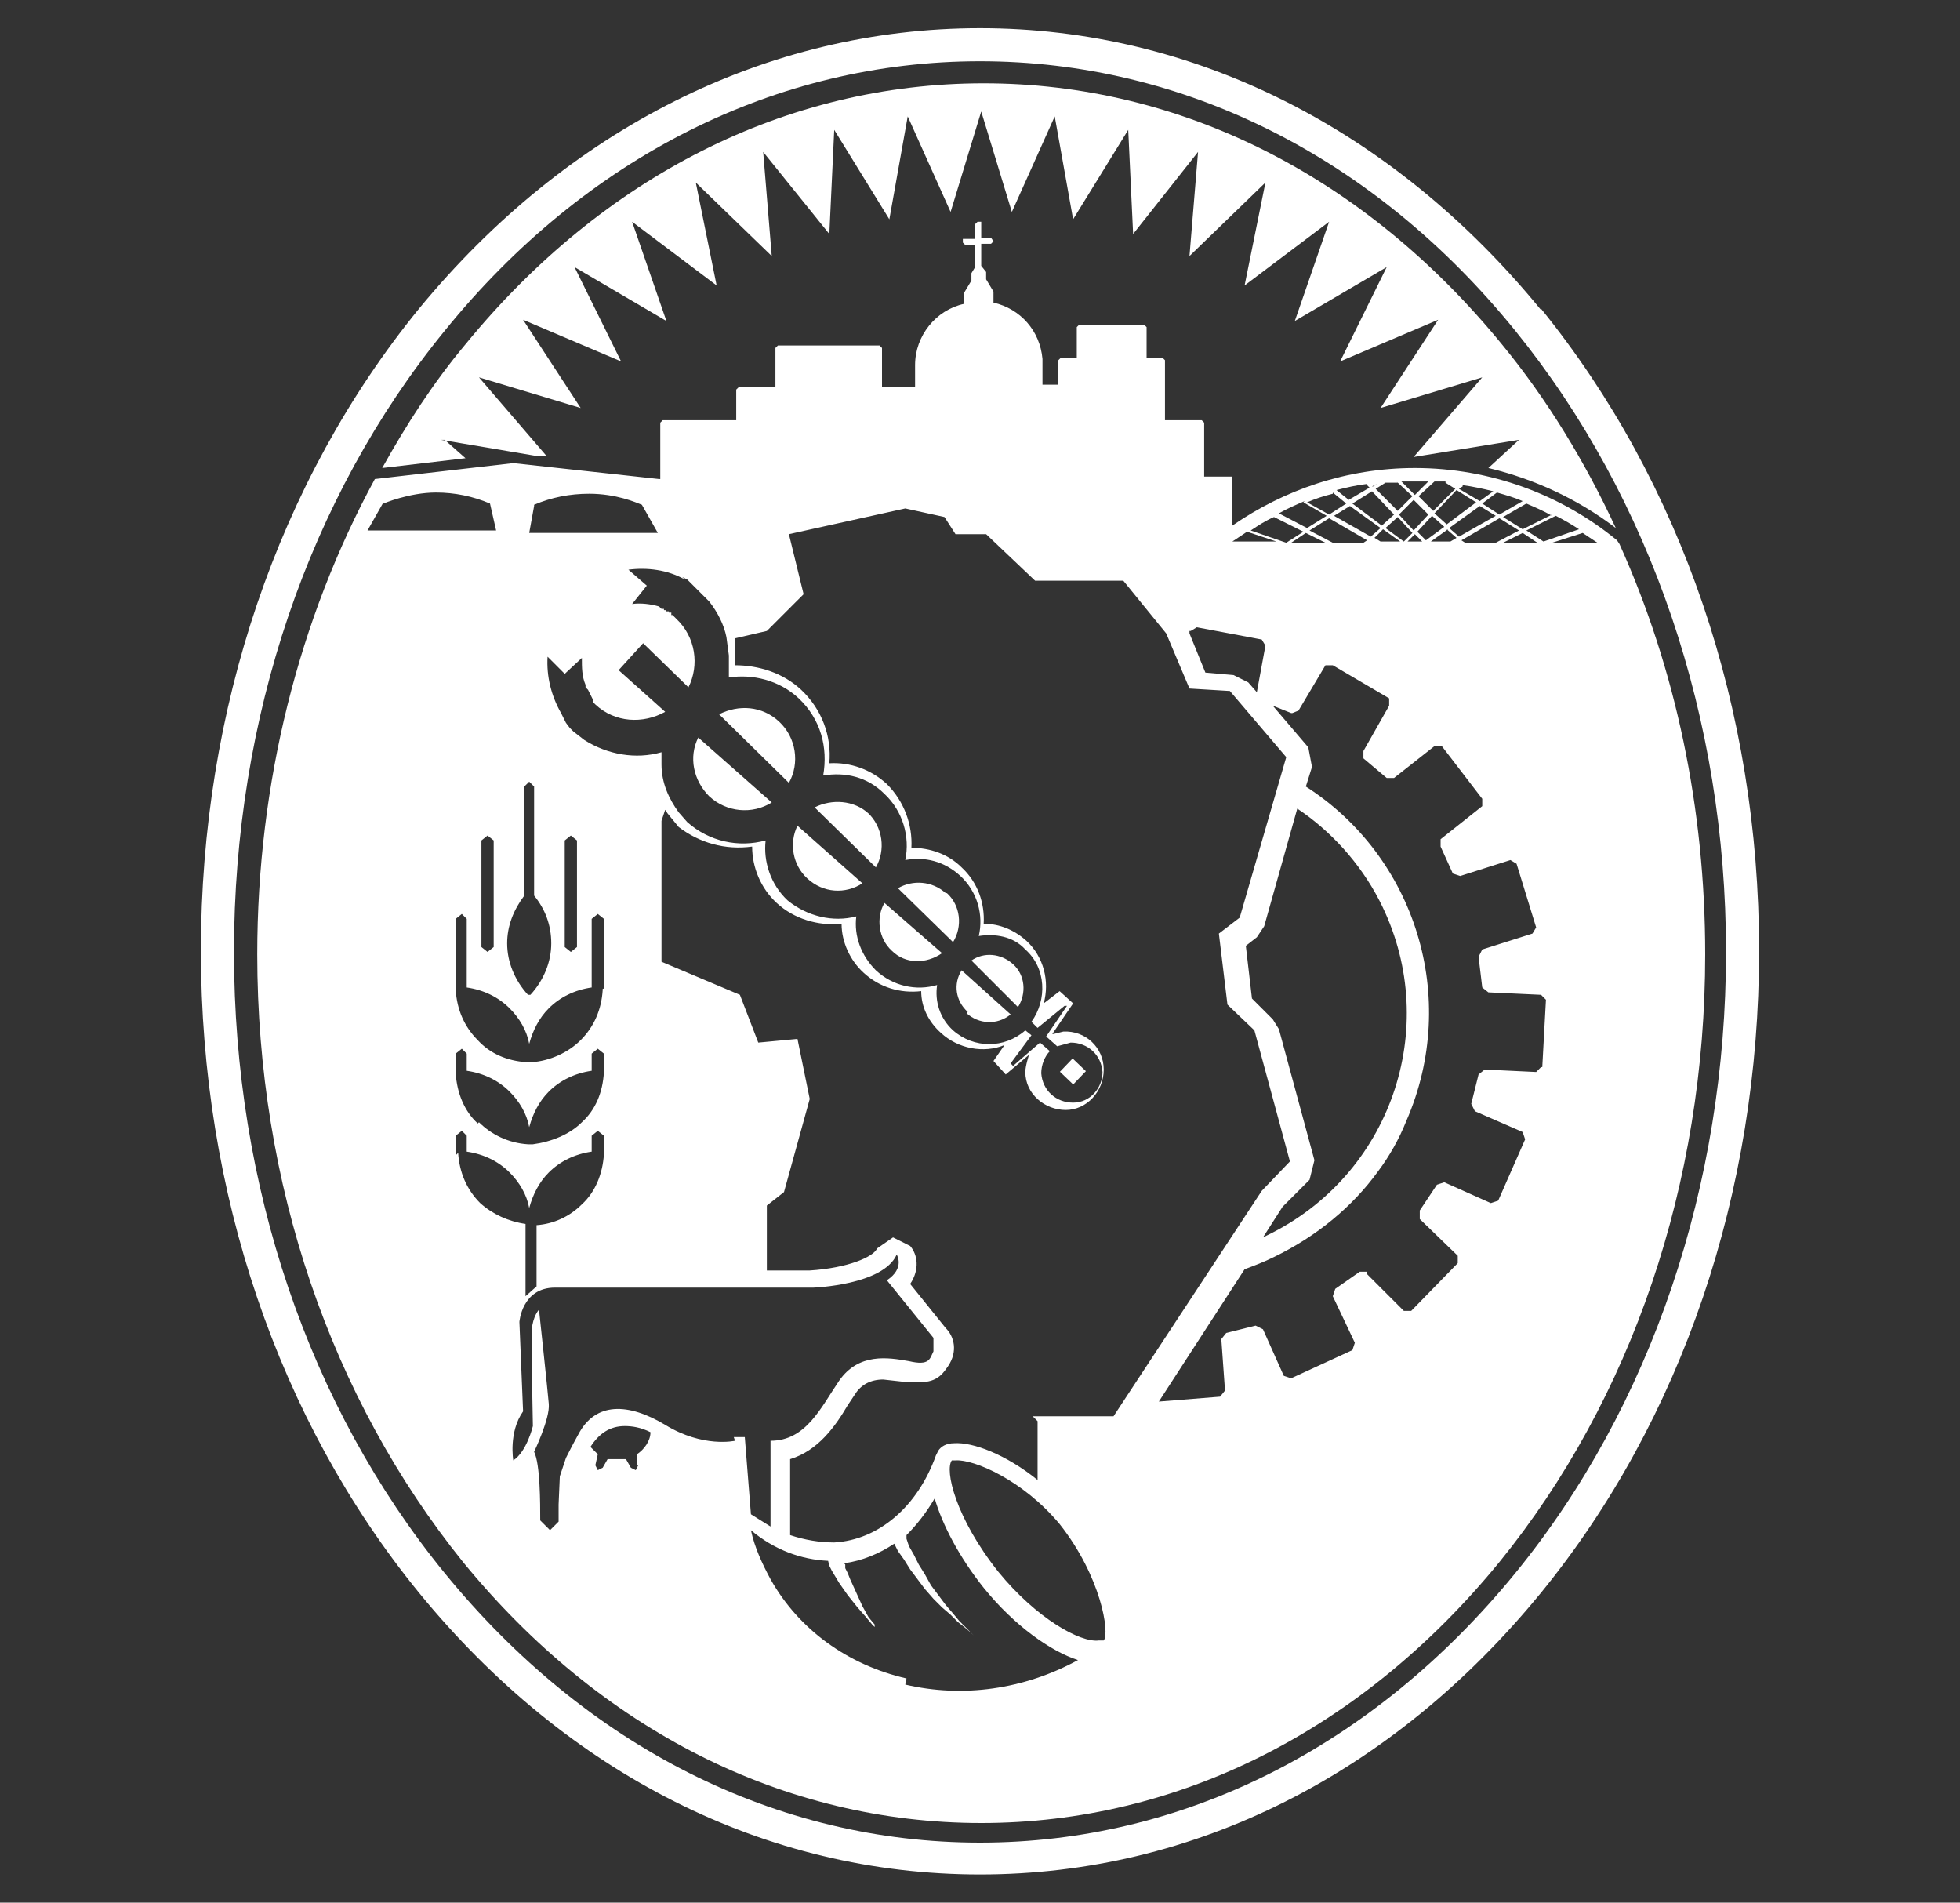 <?xml version="1.0" encoding="UTF-8"?>
<svg id="Capa_1" xmlns="http://www.w3.org/2000/svg" viewBox="0 0 16 15.53">
  <rect x="0" y="0" width="16" height="15.53" fill="#333333" stroke="none"/>
  <defs>
    <style>
      .cls-1, .cls-2 {
        fill: #fff;
      }

      .cls-2 {
        fill-rule: evenodd;
      }
    </style>
  </defs>
  <path class="cls-2" d="M12.58,2.53C11.37,1.05,9.74.23,8,.23s-3.37.82-4.58,2.29c-1.15,1.41-1.78,3.27-1.78,5.24s.63,3.83,1.78,5.24c1.21,1.48,2.83,2.3,4.58,2.3s3.37-.82,4.58-2.3c1.15-1.41,1.78-3.27,1.78-5.24s-.63-3.82-1.78-5.24ZM12.37,12.84c-1.16,1.42-2.71,2.2-4.37,2.2s-3.21-.78-4.37-2.2c-1.11-1.36-1.72-3.16-1.72-5.07s.61-3.71,1.72-5.07C4.78,1.28,6.34.5,8,.5s3.22.78,4.37,2.2c1.11,1.37,1.72,3.17,1.72,5.07s-.61,3.71-1.72,5.07Z"/>
  <path class="cls-2" d="M3.6,3.59l.77.13h.09s-.55-.64-.55-.64l.83.25-.47-.72.8.34-.38-.77.75.44-.28-.81.69.52-.17-.84.62.6-.07-.85.54.67.04-.85.45.73.15-.84.35.78.25-.82.25.82.35-.78.15.84.45-.73.04.85.53-.67-.07.85.62-.6-.17.84.69-.52-.28.81.75-.44-.38.77.8-.34-.47.72.83-.25-.56.65.86-.14-.25.23c.38.09.74.26,1.04.49-.25-.54-.56-1.05-.93-1.5-1.12-1.37-2.62-2.13-4.23-2.13s-3.11.76-4.23,2.13c-.26.31-.48.65-.68,1.01l.68-.08-.17-.15Z"/>
  <path class="cls-2" d="M13.2,4.41c-.45-.37-1.03-.59-1.65-.59-.56,0-1.07.18-1.49.47v-.4h-.23v-.44l-.02-.02h-.3v-.49l-.02-.02h-.13v-.25l-.02-.02h-.53l-.02.02v.25h-.13l-.02.02v.2h-.13v-.18s0-.03,0-.03c-.02-.23-.18-.41-.4-.46v-.09l-.06-.1v-.06l-.04-.05v-.18h.08l.02-.02h0s-.02-.03-.02-.03h-.08v-.13h-.03l-.02.02v.12h-.1v.03l.02.02h.08v.18l-.03.05v.06l-.06.1v.09c-.23.05-.4.26-.4.5h0v.18h-.27v-.32l-.02-.02h-.83l-.02.02v.32h-.3l-.02.02v.25h-.6l-.02.02v.46h-.01s-1.19-.13-1.19-.13h0s-1.13.13-1.13.13c-.62,1.14-.96,2.48-.96,3.88,0,1.87.6,3.62,1.68,4.96,1.12,1.37,2.62,2.13,4.23,2.13s3.11-.76,4.23-2.13c1.08-1.33,1.68-3.09,1.68-4.96,0-1.19-.24-2.33-.7-3.35ZM12.89,4.32l-.29.1-.14-.09.24-.12c.06.03.13.07.19.11ZM11.91,4.38l-.08-.07.25-.18.13.08-.3.17ZM11.92,4.43h-.03.02s0,0,0,0ZM11.19,4.38l-.3-.17.13-.08.25.18-.08.07ZM11.21,4.43h-.03.01s.02,0,.02,0ZM10.69,4.33l.16-.1.31.18-.03.02h-.25l-.19-.1ZM10.82,4.43h-.28l.12-.08.16.08ZM11.04,4.11l.16-.1.18.19-.1.09-.24-.18ZM11.29,4.32l.14.1h-.16l-.05-.03.07-.07ZM11.31,4.31l.1-.09.12.13-.07.07-.15-.11ZM11.42,4.2l.12-.12.12.12-.12.13-.12-.13ZM11.55,4.36l.06.06h-.12l.06-.06ZM11.57,4.34l.12-.13.1.09-.15.11-.07-.07ZM11.71,4.19l.18-.19.16.1-.24.18-.1-.09ZM11.81,4.32l.08.07-.05.03h-.16l.14-.1ZM12.24,4.23l.16.1-.19.1h-.25l-.03-.02.31-.18ZM12.43,4.35l.12.08h-.28l.16-.08ZM12.67,4.2l-.24.12-.16-.1.19-.11c.07.03.14.06.21.1ZM12.43,4.09l-.19.11-.14-.09.12-.09c.07.02.14.04.21.07ZM11.94,3.96c.08.01.17.03.25.05l-.11.08-.17-.1.03-.02ZM11.91,3.96h-.01s-.03,0-.03,0h.05ZM11.8,3.94l.08.05-.18.18-.12-.12.13-.12h.09ZM11.55,3.93h.11s-.11.11-.11.11l-.11-.11h.12ZM11.4,3.93l.13.12-.12.12-.18-.18.08-.05h.1ZM11.24,3.95l-.03.02h-.01s.04-.02.04-.02ZM11.16,3.96l.02.02-.17.1-.1-.08c.08-.02.16-.04.25-.05ZM10.88,4.02l.11.09-.14.09-.18-.1c.07-.03.13-.05.21-.07ZM10.64,4.1l.19.11-.16.1-.23-.12c.07-.04.14-.07.21-.1ZM10.4,4.22l.24.12-.14.09-.29-.1c.06-.04.12-.08.19-.11ZM10.18,4.34l.24.08h-.36l.12-.08ZM9.72,5.15l.05-.03.53.1.03.05-.07.38-.07-.08-.12-.06-.23-.02-.13-.32v-.02ZM5.57,4.71h0l.04.02h0s.03.03.03.03h0s.03.03.03.03h0s.04.04.04.04l.08.08c.07.09.12.19.14.29h0l.02.15v.12h0s0,.03,0,.03h0v.03c.19-.03.41.02.57.17.18.17.24.4.2.63.18-.03.36.01.5.15.15.14.21.35.17.54.16-.03.32.01.45.13.14.13.19.32.15.49.13-.02.28,0,.38.11.17.15.18.41.05.59l.05.05.22-.18h.02s-.17.25-.17.25l.09.08.11-.03c.14,0,.25.1.26.24,0,.13-.1.25-.24.25-.14,0-.25-.1-.26-.24,0-.07.03-.14.07-.18l-.08-.07-.22.19-.02-.02.17-.23-.05-.04c-.17.15-.42.15-.59,0-.11-.1-.15-.24-.13-.37-.17.05-.36.01-.5-.12-.12-.12-.18-.28-.16-.44-.19.05-.4,0-.56-.13-.14-.13-.2-.32-.18-.49-.22.06-.46.01-.64-.15l-.07-.08h0c-.08-.11-.14-.24-.14-.39v-.03s0-.01,0-.01v-.06c-.21.06-.44.02-.63-.1l-.09-.07-.03-.03h0s-.03-.04-.03-.04h0s-.02-.04-.02-.04h0s-.02-.04-.02-.04h0c-.08-.14-.12-.3-.11-.46l.14.14.14-.13c0,.08,0,.15.03.22v.02s.02.02.02.02h0s.01.02.01.02h0s.01.02.01.02h0s.01.02.01.02h0s.01.02.01.02h0s0,.02,0,.02l.02.02c.16.15.39.16.57.06l-.38-.34.2-.22.37.36c.09-.18.06-.41-.1-.56l-.02-.02h0s-.01-.01-.01-.01h-.01s0-.02,0-.02h-.02s0-.01,0-.01h-.02s0-.01,0-.01h-.02s0-.01,0-.01h-.02s-.02-.02-.02-.02c-.07-.02-.15-.03-.22-.02l.12-.15-.15-.13c.15-.02.32,0,.46.08ZM3.9,9.17c-.11-.1-.17-.25-.18-.41h0s0-.03,0-.03h0v-.13l.05-.04.04.04v.14c.14.02.26.08.35.17.08.08.14.18.16.29.03-.11.08-.21.16-.29.09-.09.21-.15.35-.17v-.14l.05-.04.05.04v.13h0v.02s0,0,0,0h0c-.01.17-.07.31-.18.41-.1.1-.25.16-.4.18h0s-.02,0-.02,0h-.02s0,0,0,0c-.16-.01-.3-.08-.4-.18ZM4.92,8.07h0s0,.01,0,.01c-.01.16-.07.3-.18.41-.1.1-.25.17-.4.18h0s-.02,0-.02,0h-.02s0,0,0,0c-.16-.01-.3-.07-.4-.18-.11-.11-.17-.25-.18-.41h0s0-.03,0-.03h0v-.55l.05-.04.04.04v.56c.14.02.26.08.35.17.08.08.14.18.16.29.03-.11.08-.21.16-.29.09-.09.21-.15.35-.17v-.56l.05-.04.05.04v.55h0v.02ZM3.93,7.73v-.87l.05-.04.05.04v.87l-.05.04-.05-.04ZM4.61,7.73v-.87l.05-.04.05.04v.87l-.05.04-.05-.04ZM4.36,4.12c.14-.06.29-.09.45-.09.22,0,.38.07.43.09l.13.23h-1.05l.04-.22ZM4.28,7.31v-.89l.04-.04.04.04v.89c.09.11.14.24.14.39,0,.15-.06.3-.17.42h-.01s-.01,0-.01,0c-.11-.12-.17-.27-.17-.42,0-.14.05-.27.14-.39ZM3.13,4.11s.21-.09.43-.09c.15,0,.3.03.44.09l.05.22h-1.05l.13-.23ZM3.72,9.43h0s0-.03,0-.03h0v-.13l.05-.04.04.04v.13c.14.02.26.08.35.17.08.08.14.18.16.29.03-.11.08-.21.16-.29.09-.09.21-.15.35-.17v-.13l.05-.04.05.04v.13h0v.02s0,0,0,0h0c-.01.16-.07.31-.18.41-.1.1-.23.16-.37.17v.5l-.09.08v-.59c-.14-.02-.27-.08-.37-.17-.11-.11-.17-.25-.18-.41ZM5.21,11.96l-.02.04-.04-.02-.04-.07h-.08s-.07,0-.07,0l-.04.07-.04.02-.02-.04.02-.09-.06-.06c.07-.11.16-.17.28-.17.06,0,.13.01.21.05,0,.07-.05.14-.11.18v.09ZM6,11.76s-.26.06-.57-.13c-.3-.18-.57-.19-.71.08-.05.09-.08.15-.1.19l-.05.15h0s-.01.23-.01.23v.02h0s0,.01,0,.01h0v.11s0,0,0,0l-.07.07-.08-.08h0c0-.14,0-.46-.05-.56,0,0,.13-.27.12-.39-.01-.12-.08-.77-.08-.77,0,0-.05.05-.06.17v.09c0,.19.01.69.01.69,0,0-.05.21-.16.28,0,0-.04-.23.08-.4l-.03-.73s.02-.28.29-.28h2.11s.57-.02.68-.27c0,0,.07.11-.08.21l.38.47v.11c-.03.06-.03.12-.2.08-.17-.03-.41-.07-.57.16-.15.22-.27.49-.56.49v.7l-.16-.1-.05-.63h-.09ZM7.4,13.7c-.48-.11-.88-.4-1.11-.81-.07-.13-.13-.26-.16-.4.19.16.41.24.63.25h0s.01.04.01.04l.02.04.03.05.03.05.07.1.08.1.07.08.05.06.02.02v-.02s-.05-.06-.05-.06l-.05-.09-.05-.11-.05-.11-.02-.05-.02-.04v-.03s-.01-.01-.01-.01c.15-.02.29-.08.41-.16h0s.03.06.03.06l.05.07.05.08.06.08.06.08.07.08.07.07.07.06.06.06c.08.06.13.11.13.11h0s-.05-.05-.12-.12l-.05-.06-.06-.07-.06-.08-.06-.08-.05-.09-.05-.08-.04-.08-.04-.07-.02-.06v-.03c.08-.08.16-.18.23-.3.06.21.2.48.4.73.25.31.55.52.77.59-.44.24-.94.31-1.41.2ZM9,13.39h-.03c-.15.02-.51-.18-.82-.56-.35-.44-.44-.83-.38-.91h.03c.15-.01.55.16.85.52.34.43.41.89.36.95ZM8.47,11.6v.48c-.26-.21-.53-.31-.68-.3-.07,0-.11.03-.13.06l-.02.04h0c-.15.42-.47.69-.83.71-.12,0-.24-.02-.36-.06v-.04s0-.58,0-.58c.23-.07.37-.27.47-.44l.06-.09c.05-.08.13-.12.23-.12l.18.02h.11c.16.01.21-.09.24-.13h0c.08-.12.05-.24-.02-.31l-.29-.36c.08-.12.06-.24,0-.31l-.14-.07-.13.09c-.03.07-.24.16-.55.18h-.35s0-.53,0-.53l.14-.11.21-.76-.1-.49-.32.03-.15-.39-.64-.27v-1.15l.03-.09h0s0,0,0,0l.02.03.09.11h0c.17.13.38.19.6.16,0,.17.07.34.2.46.14.13.34.19.53.17,0,.15.07.3.18.4.13.12.3.17.47.15,0,.13.06.25.16.34.14.13.35.17.52.1l-.09.13.1.11.19-.16s-.03.09-.03.14c0,.18.16.31.33.31.17,0,.31-.15.31-.33,0-.18-.15-.32-.33-.31h0l-.08.02h-.01s.17-.25.17-.25l-.11-.1-.13.1c.05-.18,0-.38-.14-.51-.1-.09-.22-.14-.35-.14.01-.17-.05-.34-.18-.46-.11-.11-.26-.16-.41-.16.01-.19-.06-.38-.2-.52-.13-.12-.3-.18-.47-.17.02-.22-.06-.44-.23-.6-.15-.14-.35-.2-.54-.2v-.1s0-.12,0-.12l.26-.06.3-.3-.12-.49.95-.21.32.07.09.14h.25l.4.38h.72l.35.43.19.45.33.02.46.54-.38,1.31-.17.13.07.58.22.21.29,1.07-.23.24-1.21,1.84h-.66ZM10.44,8.4l-.05-.08-.17-.17-.05-.43.09-.07.06-.09.27-.96c.27.18.51.44.67.75.51.99.12,2.2-.87,2.71l-.08.04.16-.25.22-.22.04-.16-.29-1.07ZM12.58,8.71l-.04.04-.42-.02-.05.04-.06.24.03.06.39.17.02.06-.22.5-.06.02-.38-.17-.06.02-.14.21v.07s.31.3.31.3v.06l-.38.39h-.06s-.3-.3-.3-.3h0s0-.02,0-.02h-.06s-.2.14-.2.14l-.02.06.18.38-.02.06-.5.23-.06-.02-.17-.38-.06-.03-.24.06-.04.05.03.42-.04.05-.5.04.7-1.08c.08-.03.16-.06.24-.1.35-.17.64-.41.85-.7.09-.12.17-.26.23-.41.44-1.01.07-2.16-.82-2.73l.05-.16-.03-.16-.29-.34.15.06h.01s.05-.02.05-.02l.22-.37h.06s.46.27.46.27v.06s-.21.37-.21.37v.06s.19.16.19.16h.06s.33-.26.33-.26h.06s.33.43.33.43v.06s-.34.27-.34.27v.06s.1.22.1.22l.06.02.41-.13.05.03.16.52-.03.05-.41.13-.03.06.03.25.05.04.43.02.04.04-.03.55ZM12.67,4.43l.25-.08.12.08h-.37Z"/>
  <rect class="cls-1" x="8.68" y="8.68" width=".15" height=".15" transform="translate(-3.62 9.02) rotate(-46.27)"/>
  <path class="cls-2" d="M8.27,7.87c-.1-.09-.24-.1-.34-.03l.38.38c.07-.11.06-.26-.04-.35Z"/>
  <path class="cls-2" d="M7.89,8.27c.1.09.25.1.36.01l-.4-.36c-.07.11-.05.25.05.34Z"/>
  <path class="cls-2" d="M7.72,7.29c-.11-.1-.27-.11-.39-.04l.45.44c.08-.13.06-.3-.05-.4Z"/>
  <path class="cls-2" d="M7.28,7.76c.11.11.28.11.41.02l-.47-.41c-.07.12-.05.29.06.39Z"/>
  <path class="cls-2" d="M7.09,6.64c-.12-.11-.3-.12-.44-.05l.5.49c.08-.14.06-.33-.07-.45Z"/>
  <path class="cls-2" d="M6.59,7.17c.13.12.31.13.45.04l-.53-.47c-.07.14-.04.32.08.43Z"/>
  <path class="cls-2" d="M6.36,5.89c-.14-.13-.33-.14-.49-.06l.57.56c.09-.16.06-.37-.08-.5Z"/>
  <path class="cls-2" d="M5.79,6.5c.14.13.35.15.51.05l-.6-.53c-.08.16-.04.35.09.48Z"/>
</svg>
